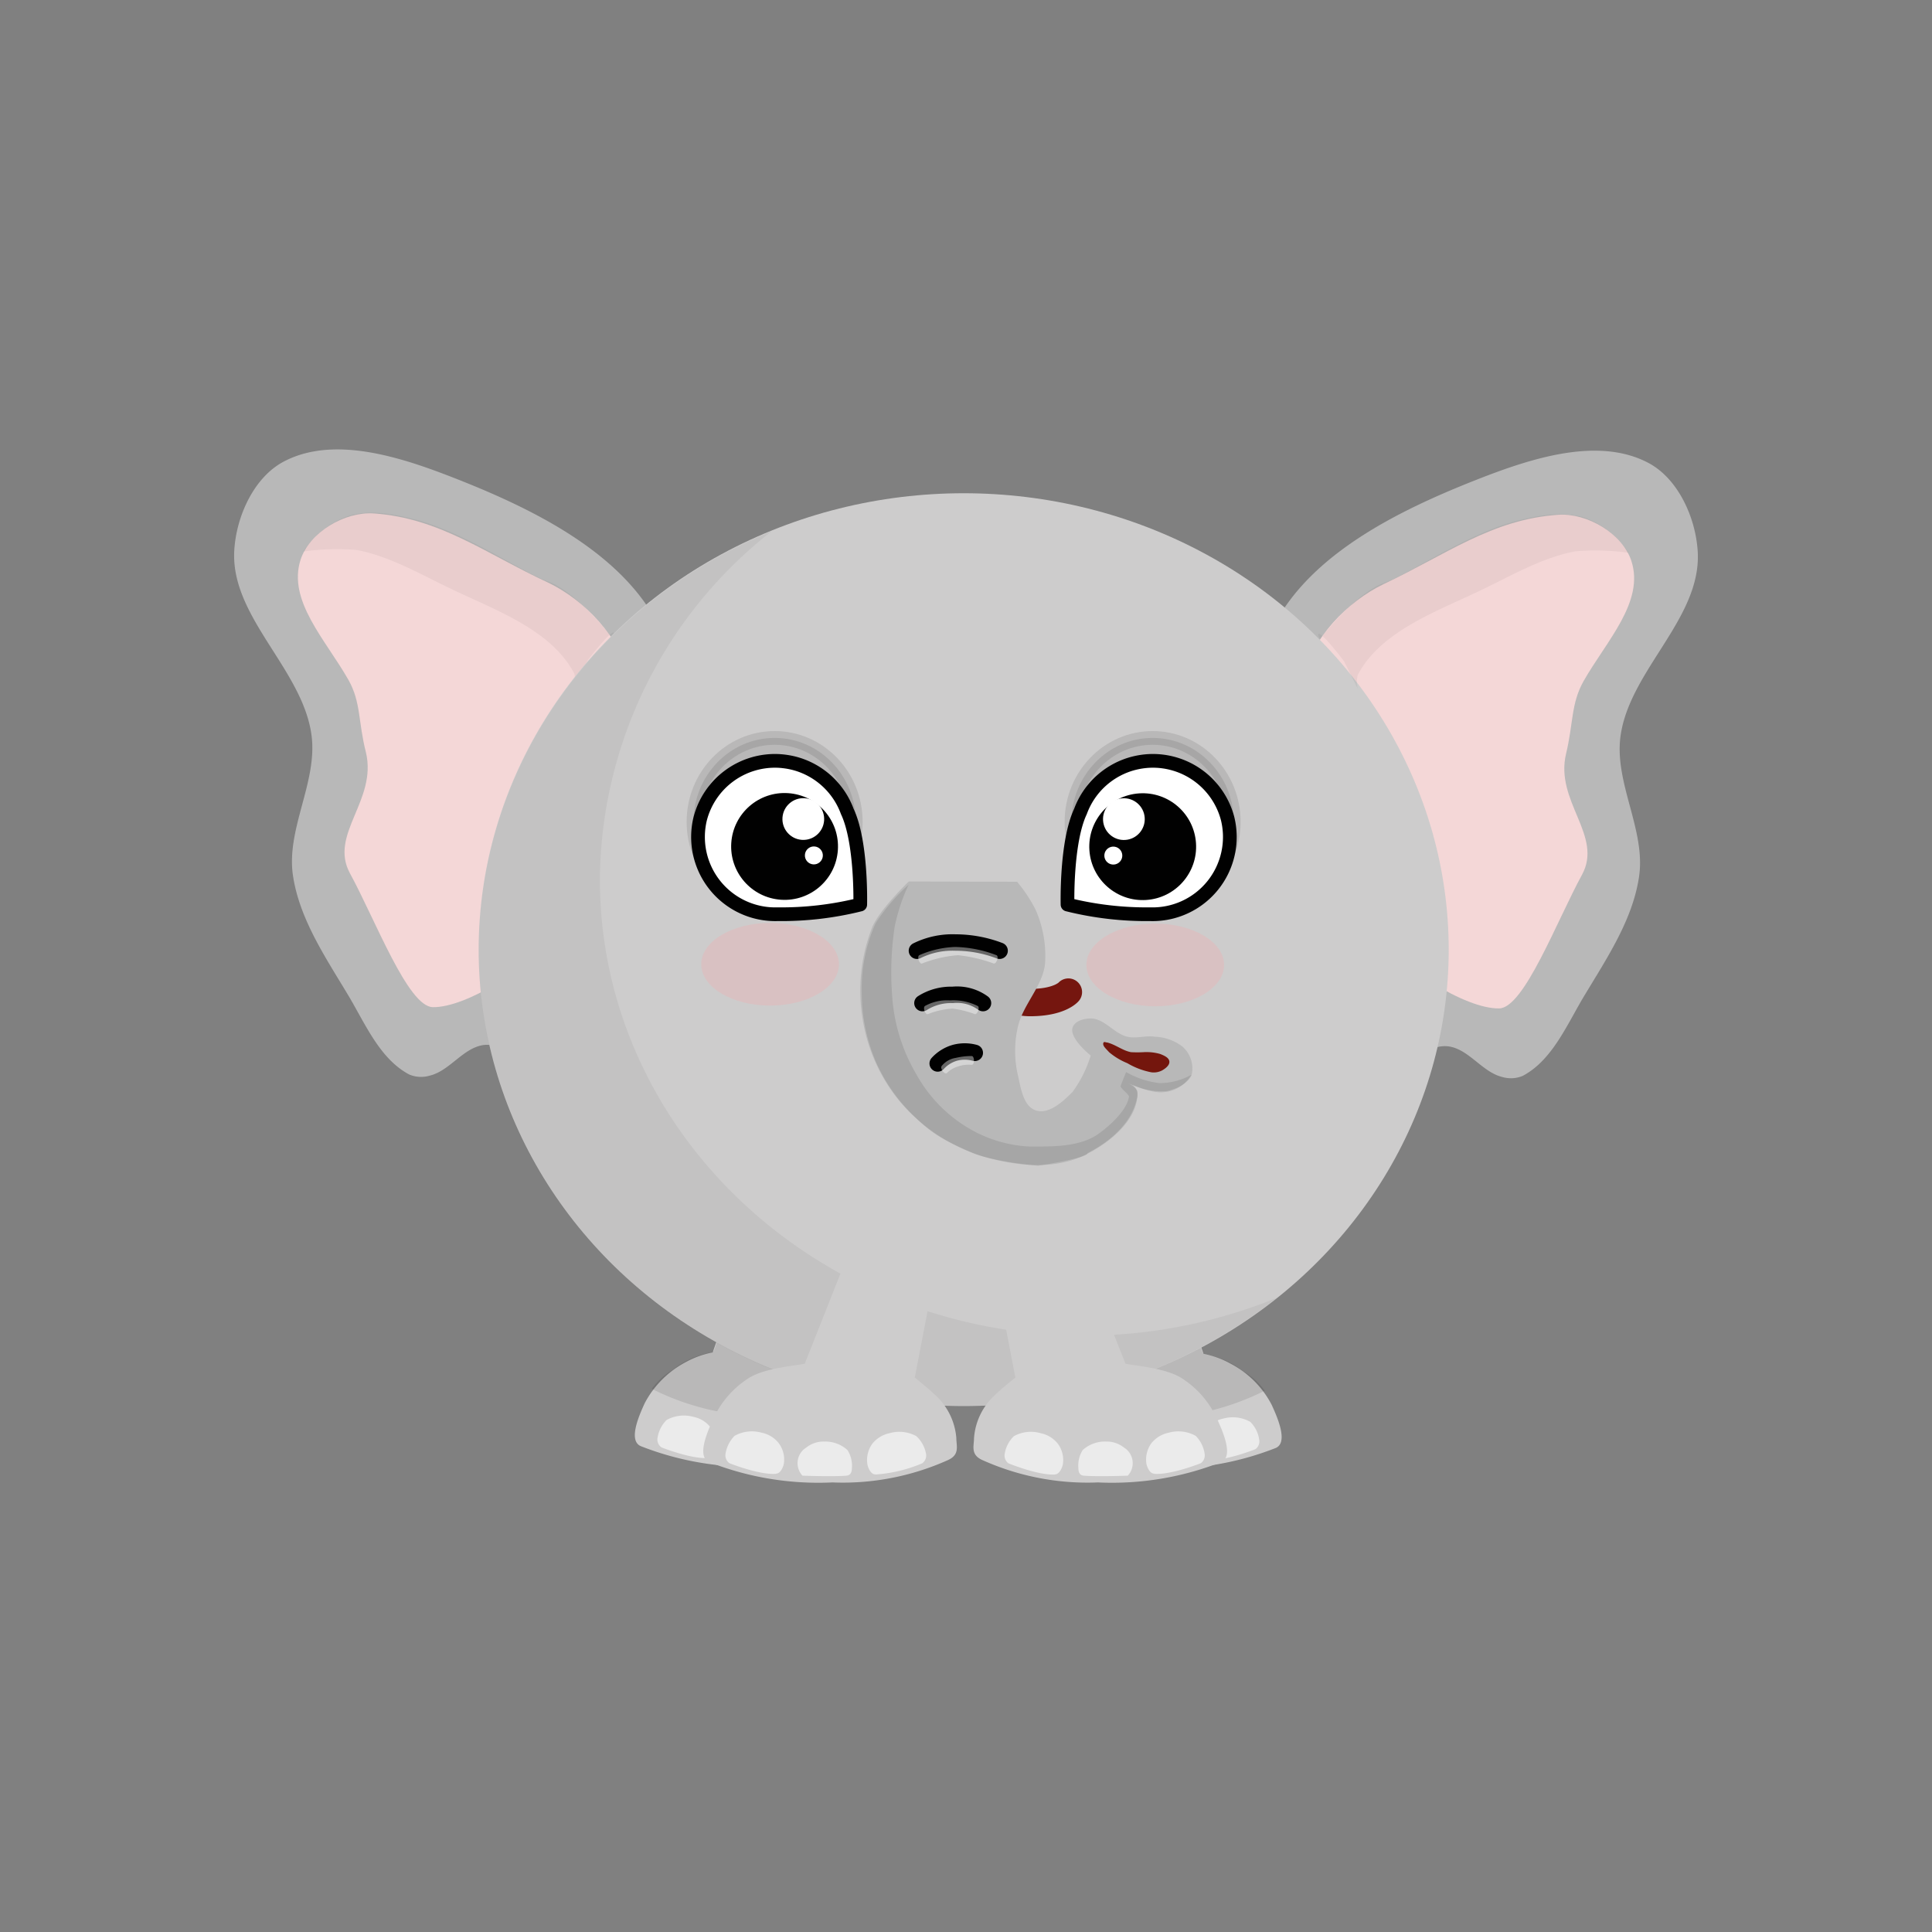 <svg id="Layer_1" data-name="Layer 1" xmlns="http://www.w3.org/2000/svg" viewBox="0 0 200 200"><rect x="0" y="0" width="200" height="200" fill="#808080" stroke="none"/><defs><style>.cls-1{fill:#b8b8b8;}.cls-2{fill:#f4d7d7;}.cls-3,.cls-5,.cls-7,.cls-9{fill:#010101;}.cls-11,.cls-15,.cls-3,.cls-5,.cls-6,.cls-7{isolation:isolate;}.cls-3{opacity:0.05;}.cls-4{fill:#cdcccc;}.cls-5,.cls-7{opacity:0.1;}.cls-10,.cls-15,.cls-6,.cls-8{fill:#fff;}.cls-6{opacity:0.6;}.cls-14,.cls-7,.cls-8{stroke:#010101;}.cls-12,.cls-14,.cls-7,.cls-8{stroke-linecap:round;}.cls-7,.cls-8{stroke-linejoin:round;}.cls-7{stroke-width:1.42px;}.cls-8{stroke-width:1.42px;}.cls-11{fill:#f4a8ab;opacity:0.3;}.cls-12,.cls-14{fill:none;stroke-miterlimit:11.34;}.cls-12{stroke:#75160f;stroke-width:2.83px;}.cls-13{fill:#74160d;}.cls-14{stroke-width:1.7px;}.cls-15{opacity:0.4;}</style></defs><g id="g6166"><g id="g3878-9"><path id="path2558-2-6-9-5" class="cls-1" d="M68.89,66.31c-3.4-8.71-13.59-13.62-22.31-17-5.38-2.08-12.15-4.22-17.24-1.51-3.09,1.65-4.9,5.71-5.09,9.22-.37,6.89,7.09,12.26,8,19.1.64,4.84-2.65,9.7-1.92,14.53.66,4.41,3.28,8.33,5.58,12.15,1.83,3,3.33,6.78,6.45,8.43a3.14,3.14,0,0,0,2.12.12c2.06-.49,3.42-2.82,5.51-3.16,1.91-.3,3.8,1.65,5.67,1.18a11.38,11.38,0,0,0,6.56-5.45c6.4-11,11.3-25.76,6.67-37.62Z"/><path id="path2575-1-6-7-2" class="cls-2" d="M65.16,70.13c-1-4.2-4.64-8-8.4-9.81-6.47-3-11.2-6.69-18.06-7.17-3-.21-6.65,1.94-7.58,4.78-1.38,4.25,2.59,8.3,4.95,12.45,1.31,2.32,1,4.34,1.81,7.5,1.19,5-3.86,8.48-1.65,12.53,2.61,4.78,6,13.8,8.57,13.85,3.47.07,10.36-4.21,13.52-8.49C63.57,88.65,67.13,78.76,65.16,70.13Z"/><path id="path2942-4-7-1-6" class="cls-3" d="M31.43,57.09a24.71,24.71,0,0,1,5.48-.16c3.45.64,6.84,2.63,9.73,4,4.53,2.19,10.4,4.21,12.81,8.79a3,3,0,0,1,0,1.43l1.42-2.85c3-3.84,2.86-2.85,2.48-2.28-1.77-2.32-4.58-5.1-6.56-5.8-2.8-1-8.58-5.09-13.83-6.45-2.25-.58-4.72-1.05-6.92-.35a9.17,9.17,0,0,0-4.61,3.63Z"/><path id="path2558-2-5-6" class="cls-1" d="M131.11,66.44c3.4-8.7,13.59-13.61,22.31-17,5.38-2.08,12.15-4.22,17.24-1.51,3.09,1.65,4.9,5.72,5.09,9.22.37,6.89-7.09,12.26-8,19.1-.64,4.85,2.65,9.7,1.92,14.53-.66,4.41-3.28,8.34-5.58,12.16-1.83,3-3.33,6.77-6.45,8.43a3.14,3.14,0,0,1-2.12.12c-2.06-.49-3.42-2.83-5.51-3.16-1.91-.31-3.8,1.64-5.67,1.17-2.76-.68-5.13-3-6.56-5.44-6.4-11-11.3-25.76-6.67-37.63Z"/><path id="path2575-1-8-7" class="cls-2" d="M134.84,70.27c.95-4.2,4.64-8,8.4-9.81,6.47-3.05,11.2-6.7,18.06-7.17,3-.21,6.65,1.94,7.58,4.78,1.38,4.24-2.59,8.29-4.95,12.44-1.31,2.33-1.05,4.35-1.81,7.51-1.19,4.94,3.86,8.47,1.65,12.53-2.61,4.78-6,13.79-8.57,13.84-3.47.07-10.36-4.2-13.52-8.49C136.43,88.78,132.87,78.89,134.84,70.27Z"/><g id="g1245-4-7-7-6-6-6-4-6"><g id="g2679-5-9-5-6"><path id="path2671-2-0-8-4" class="cls-4" d="M110.89,129.44l3.73,10.72a15.31,15.31,0,0,0-2.93,1,9.51,9.51,0,0,0-4.28,4.27c-.55,1.32-1.31,3.72,0,4.28A26.27,26.27,0,0,0,119.32,152,30.82,30.82,0,0,0,132,149.92c1.41-.51.27-3.13-.36-4.5a10,10,0,0,0-4.28-4.27,9.26,9.26,0,0,0-2.77-1l-3.72-10.72"/><path id="path1062-6-5-9-3-4-3-2-4-6" class="cls-5" d="M110.89,129.44s9.4-.08,10,0c.82.11,3.31,10.63,3.72,10.72a9,9,0,0,1,4.11,1.8,7.45,7.45,0,0,1,2.21,2,26.62,26.62,0,0,1-11.6,2.84c-4.3,0-6.74.09-11.13-2a9.57,9.57,0,0,1,4.9-4.35c1.79-.8,1.53-1.73,1.53-1.73s-3-5.08-2.3-5Z"/><path id="path1098-3-6-7-0-5-6-9-8" class="cls-6" d="M122.4,151.29a2.62,2.62,0,0,0,.5-1.09,2.59,2.59,0,0,0-.91-1.82,2.76,2.76,0,0,0-1.82-.61,3.38,3.38,0,0,0-2.44.87,3,3,0,0,0-.45,1.83c0,.61.23.79.56.82,1.42.12,4.56,0,4.56,0Z"/><path id="path1098-3-6-7-0-0-5-3-2-7" class="cls-6" d="M114.86,151.17c.43,0,.71-.61.81-1a2.84,2.84,0,0,0-.5-2.16,3,3,0,0,0-1.77-1.11,3.64,3.64,0,0,0-2.79.3,3.27,3.27,0,0,0-1,1.82,1,1,0,0,0,.38,1s3.09,1.28,4.82,1.17Z"/><path id="path1098-3-6-7-0-0-0-8-5-5-6" class="cls-6" d="M125.13,151.09c-.44,0-.71-.61-.8-1a2.83,2.83,0,0,1,.53-2.15,3.05,3.05,0,0,1,1.78-1.09,3.69,3.69,0,0,1,2.79.34,3.24,3.24,0,0,1,.92,1.83,1,1,0,0,1-.39,1s-3.1,1.24-4.83,1.1Z"/></g></g><g id="g1245-4-7-7-6-6-8-3"><g id="g2679-5-2-8"><path id="path2671-2-01-4" class="cls-4" d="M87.51,129.25,83.79,140a16.56,16.56,0,0,1,2.93,1A9.48,9.48,0,0,1,91,145.24c.55,1.31,1.31,3.71,0,4.28a26.54,26.54,0,0,1-11.91,2.29,30.82,30.82,0,0,1-12.69-2.08c-1.42-.51-.28-3.13.35-4.49A10.16,10.16,0,0,1,71,141a9.6,9.6,0,0,1,2.78-1l3.72-10.72"/><path id="path1062-6-5-9-3-4-3-8-7" class="cls-5" d="M87.51,129.25s-9.4-.07-10,0c-.82.11-3.32,10.63-3.72,10.72a9,9,0,0,0-4.11,1.8,7.58,7.58,0,0,0-2.21,2,26.58,26.58,0,0,0,11.59,2.84c4.3,0,6.74.1,11.14-2a9.59,9.59,0,0,0-4.91-4.35c-1.79-.79-1.52-1.72-1.52-1.72s3-5.09,2.3-5Z"/><path id="path1098-3-6-7-0-5-4-0" class="cls-6" d="M76,151.11a2.68,2.68,0,0,1-.5-1.1,2.55,2.55,0,0,1,.91-1.82,2.82,2.82,0,0,1,1.82-.61,3.37,3.37,0,0,1,2.43.88,3,3,0,0,1,.46,1.82c0,.61-.24.8-.57.83-1.41.12-4.55,0-4.55,0Z"/><path id="path1098-3-6-7-0-0-5-1-6" class="cls-6" d="M83.55,151c-.44,0-.72-.6-.81-1a2.87,2.87,0,0,1,.49-2.16A3.14,3.14,0,0,1,85,146.68a3.71,3.71,0,0,1,2.8.3,3.34,3.34,0,0,1,.94,1.82,1,1,0,0,1-.38,1s-3.08,1.28-4.81,1.17Z"/><path id="path1098-3-6-7-0-0-0-8-8-3" class="cls-6" d="M73.28,150.9c.43,0,.7-.61.8-1a2.83,2.83,0,0,0-.53-2.15,3,3,0,0,0-1.78-1.08A3.68,3.68,0,0,0,69,147a3.35,3.35,0,0,0-.93,1.83,1,1,0,0,0,.4,1s3.1,1.24,4.83,1.1Z"/></g></g><ellipse id="path4166-5-6-3-8-5-4-253-5-5-2-1-0" class="cls-4" cx="99.76" cy="98.31" rx="50.21" ry="47.25"/><path id="path4166-5-6-3-8-5-4-253-1-2-3-3-6-2-1-6" class="cls-3" d="M79.88,55c-18.39,7.46-30.3,24.49-30.33,43.33,0,26.1,22.48,47.26,50.21,47.26a52.18,52.18,0,0,0,32.42-11.24,53.08,53.08,0,0,1-19.88,3.92c-27.73,0-50.2-21.16-50.2-47.26A46.17,46.17,0,0,1,79.88,55Z"/><g id="g1640-6-0-6-2-59-1"><g id="g1463-4-1-5-4-8-6"><ellipse id="path1413-1-7-91-0-6-9" class="cls-7" cx="80.19" cy="85.08" rx="8.4" ry="8.69"/><g id="g8266-7-3-7-7-6-7-1-3-5-1-9-2-9-2-9-0-7-1-6-6-5-1-7-4-0-8-0"><path id="path8223-0-7-0-9-6-0-1-5-07-2-36-0-1-9-5-4-6-2-1-5-5-7-4-3-0-1-4" class="cls-8" d="M80.57,78.77a8.48,8.48,0,0,1,1.58.23,8,8,0,0,1,5.56,5c1.51,3.2,1.34,9.64,1.34,9.64a33.76,33.76,0,0,1-8.56,1,8,8,0,0,1-8-9.91h0A8,8,0,0,1,80.57,78.77Z"/><circle id="path8244-84-2-1-5-1-1-5-5-5-4-1-5-3-5-8-2-7-9-0-3-7-7-3-2-1-7-5" class="cls-9" cx="81.22" cy="87.64" r="5.53" transform="translate(-11.69 162.76) rotate(-86.14)"/><circle id="path8244-8-6-3-9-5-7-3-8-0-1-6-18-3-8-7-6-3-3-4-1-5-1-8-9-619-5-6-4" class="cls-10" cx="83.17" cy="84.79" r="2.16" transform="translate(-7.04 162.06) rotate(-86.14)"/><circle id="path8244-8-6-3-9-5-7-3-8-0-1-6-18-3-8-7-6-3-3-4-1-5-1-2-5-1-9-3-7-6" class="cls-10" cx="84.26" cy="88.56" r="0.93" transform="translate(-9.78 166.66) rotate(-86.14)"/></g></g><g id="g1463-9-2-5-1-4-3-2"><ellipse id="path1413-4-9-3-8-9-8-0" class="cls-7" cx="119.32" cy="85.08" rx="8.4" ry="8.69"/><g id="g8266-7-3-7-7-6-7-1-3-5-1-9-2-9-2-9-0-7-1-6-6-5-7-4-9-0-4-9-7"><path id="path8223-0-7-0-9-6-0-1-5-07-2-36-0-1-9-5-4-6-2-1-5-5-8-2-9-5-7-8-5" class="cls-8" d="M119,78.77a8.25,8.25,0,0,0-1.58.23,8,8,0,0,0-5.57,5c-1.51,3.2-1.34,9.64-1.34,9.64a33.79,33.79,0,0,0,8.57,1,8,8,0,0,0,8-9.91h0A8,8,0,0,0,119,78.77Z"/><circle id="path8244-84-2-1-5-1-1-5-5-5-4-1-5-3-5-8-2-7-9-0-3-7-0-0-4-1-3-8-1" class="cls-9" cx="118.3" cy="87.64" r="5.53" transform="translate(-5.64 8.17) rotate(-3.86)"/><circle id="path8244-8-6-3-9-5-7-3-8-0-1-6-18-3-8-7-6-3-3-4-1-5-1-9-2-9-12-2-3-3" class="cls-10" cx="116.35" cy="84.79" r="2.16" transform="translate(-5.45 8.03) rotate(-3.86)"/><circle id="path8244-8-6-3-9-5-7-3-8-0-1-6-18-3-8-7-6-3-3-4-1-5-1-2-3-0-6-8-3-8-6" class="cls-10" cx="115.26" cy="88.56" r="0.93" transform="translate(-5.71 7.97) rotate(-3.86)"/></g></g></g><ellipse id="path1699-3-9-9-1-2" class="cls-11" cx="79.72" cy="99.82" rx="7.13" ry="4.28"/><ellipse id="path1699-4-5-9-9-8-8" class="cls-11" cx="119.59" cy="99.89" rx="7.13" ry="4.28"/><path id="path1777-1-4-8-7-8" class="cls-12" d="M103.19,102.7a6.18,6.18,0,0,0,3.81,1.08c2.75-.08,3.6-1.08,3.6-1.08"/><path id="path2577-9-5" class="cls-1" d="M94.08,91.25s-3,2.86-3.79,4.73a18,18,0,0,0-1,9.47A17.73,17.73,0,0,0,93.13,114a18.37,18.37,0,0,0,8.52,5.68c3.32,1,7.26,1.45,10.42,0,2.64-1.21,5.79-3.72,5.68-6.63,0-.44-1-.94-1-.94s2.5,1.17,3.79.94a3.57,3.57,0,0,0,2.84-1.89,3,3,0,0,0-1-2.84,5,5,0,0,0-2.84-1c-.93-.15-1.92.22-2.84,0-1.37-.32-2.38-1.89-3.79-1.89-.7,0-1.71.26-1.89,1-.29,1.1,1.89,2.84,1.89,2.84a12.54,12.54,0,0,1-1.89,3.78c-1,1-2.45,2.34-3.79,1.9s-1.57-2.42-1.89-3.79a11.09,11.09,0,0,1,0-4.73c.48-2.36,2.55-4.24,2.84-6.63a11.83,11.83,0,0,0-1-5.68,15.39,15.39,0,0,0-1.89-2.84"/><path id="path2579-8-0" class="cls-13" d="M120.3,110.81c.35-.2.8-.54.75-.94s-.57-.61-.94-.76a5.14,5.14,0,0,0-1.71-.19,11.63,11.63,0,0,1-1.32,0c-.87-.16-1.6-.79-2.46-1-.13,0-.32-.11-.38,0-.18.32.31.69.57,1a7,7,0,0,0,1.89,1.14,7.78,7.78,0,0,0,2.46.94A1.86,1.86,0,0,0,120.3,110.81Z"/><g id="g1245-4-7-7-6-30-9"><g id="g2679-2-4"><path id="path2671-4-1" class="cls-4" d="M96.34,134.08,94.7,142.6s1.52,1.23,2,1.71A6.75,6.75,0,0,1,99,148.87c0,.83.39,1.74-.92,2.3a26.54,26.54,0,0,1-11.91,2.29,30.85,30.85,0,0,1-12.69-2.08c-1.42-.51-.27-3.13.36-4.49a9.68,9.68,0,0,1,3.77-4.29c1.67-1,4.73-1.22,5.7-1.43l4.5-11.37"/><path id="path1098-3-6-7-0-1-5" class="cls-6" d="M83.07,152.76a1.9,1.9,0,0,1,.41-2.92,2.82,2.82,0,0,1,1.82-.61,3.41,3.41,0,0,1,2.43.88,3,3,0,0,1,.46,1.83c0,.6-.24.79-.57.82-1.41.12-4.55,0-4.55,0Z"/><path id="path1098-3-6-7-0-0-43-5" class="cls-6" d="M90.61,152.63c-.44,0-.72-.6-.81-1a2.88,2.88,0,0,1,.49-2.16,3.07,3.07,0,0,1,1.77-1.1,3.66,3.66,0,0,1,2.8.3,3.3,3.3,0,0,1,1,1.81,1,1,0,0,1-.39,1,15,15,0,0,1-4.81,1.16Z"/><path id="path1098-3-6-7-0-0-0-6-8" class="cls-6" d="M80.34,152.55c.43,0,.71-.61.8-1a2.84,2.84,0,0,0-.53-2.16,3,3,0,0,0-1.78-1.08,3.68,3.68,0,0,0-2.79.33,3.38,3.38,0,0,0-.93,1.83,1,1,0,0,0,.4,1s3.1,1.24,4.83,1.1Z"/></g></g><g id="g1245-4-7-7-6-3-2-2"><g id="g2679-3-9-6"><path id="path2671-0-0-9" class="cls-4" d="M103.47,134.08l1.64,8.52s-1.52,1.23-2,1.71a6.71,6.71,0,0,0-2.28,4.56c0,.83-.4,1.74.92,2.3a26.54,26.54,0,0,0,11.91,2.29,30.85,30.85,0,0,0,12.69-2.08c1.41-.51.27-3.13-.36-4.49a9.81,9.81,0,0,0-3.77-4.29c-1.68-1-4.73-1.22-5.71-1.43L112,129.8"/><path id="path1098-3-6-7-0-8-6-3" class="cls-6" d="M116.75,152.76a1.9,1.9,0,0,0-.41-2.92,2.84,2.84,0,0,0-1.82-.61,3.42,3.42,0,0,0-2.44.88,3,3,0,0,0-.45,1.83c0,.6.23.79.56.82,1.42.12,4.56,0,4.56,0Z"/><path id="path1098-3-6-7-0-0-6-3-3" class="cls-6" d="M109.21,152.63c.43,0,.71-.6.81-1a2.84,2.84,0,0,0-.5-2.16,3,3,0,0,0-1.77-1.1,3.64,3.64,0,0,0-2.79.3,3.24,3.24,0,0,0-.95,1.81,1,1,0,0,0,.38,1s3.09,1.27,4.82,1.16Z"/><path id="path1098-3-6-7-0-0-0-7-4-9" class="cls-6" d="M119.48,152.55c-.44,0-.71-.61-.8-1a2.88,2.88,0,0,1,.52-2.16,3.09,3.09,0,0,1,1.79-1.08,3.69,3.69,0,0,1,2.79.33,3.3,3.3,0,0,1,.92,1.83,1,1,0,0,1-.39,1s-3.1,1.24-4.83,1.1Z"/></g></g><path id="path2876-8-8" class="cls-14" d="M94.92,98.42a8.3,8.3,0,0,1,4-.85,12.81,12.81,0,0,1,4.56.85"/><path id="path2876-6-82-6" class="cls-14" d="M95.49,103.84a5.54,5.54,0,0,1,3.13-.85,4.55,4.55,0,0,1,3.14.85"/><path id="path2876-6-4-5-8" class="cls-14" d="M97.07,110.09a3.86,3.86,0,0,1,1.76-1.1,3.94,3.94,0,0,1,2.08,0"/><path id="path2908-3-8" class="cls-15" d="M95.17,98.88a10.06,10.06,0,0,1,3.7-.85,12.62,12.62,0,0,1,4.28.85c.29.1,0,.93-.28.86a15.56,15.56,0,0,0-3.71-.86,12.9,12.9,0,0,0-3.71.86C95.17,99.83,94.9,99,95.17,98.88Z"/><path id="path2908-1-4-2" class="cls-15" d="M95.77,104.13a4.7,4.7,0,0,1,2.57-.57,5.63,5.63,0,0,1,2.85.57c.29.09,0,.92-.28.85a10.32,10.32,0,0,0-2.29-.57,8,8,0,0,0-2.56.57c-.29.1-.56-.72-.29-.85Z"/><path id="path2908-1-6-0-8" class="cls-15" d="M98.91,109.52a7.2,7.2,0,0,1,1.68-.2c.3,0,.32.91,0,.91a3.4,3.4,0,0,0-1.42.17,2.75,2.75,0,0,0-1.15.68c-.23.19-.71-.45-.55-.71a2.31,2.31,0,0,1,1.42-.85Z"/><path id="path2940-8-4" class="cls-5" d="M94.06,91.58a19.62,19.62,0,0,0-3.42,4,16.43,16.43,0,0,0-1.43,7.13,18.2,18.2,0,0,0,1.43,7.13,17.6,17.6,0,0,0,4.06,5.78c1.65,1.57,2.45,2.17,5.76,3.64,2.18,1,7,1.42,7,1.42s5.15-.81,5.11-1.29c0-.08,4.25-1.88,5.1-5.59a1.3,1.3,0,0,0-.85-1.71,7.16,7.16,0,0,0,4,.86c2.27-.58,2.56-1.72,2.56-1.72a6.65,6.65,0,0,1-3.37.89,9,9,0,0,1-3.43-1.14s-.28.65-.57,1.43c-.08.23.9.88.86,1.14-.29,1.71-2.75,3.58-3.42,4-1.93,1.19-4.54,1.14-6.85,1.14a13.64,13.64,0,0,1-6-1.71,14.8,14.8,0,0,1-5.7-5.7A18.36,18.36,0,0,1,92.35,103a31.31,31.31,0,0,1,.28-7.14A19.56,19.56,0,0,1,94.06,91.58Z"/><path id="path2942-4-4-9" class="cls-3" d="M168.57,57.22a24.92,24.92,0,0,0-5.48-.15c-3.45.63-6.84,2.63-9.73,4-4.53,2.19-10.4,4.22-12.81,8.8a3,3,0,0,0,0,1.42l-1.42-2.85c-2.95-3.84-2.86-2.85-2.48-2.27,1.77-2.33,4.58-5.11,6.56-5.8,2.8-1,8.58-5.09,13.83-6.46,2.25-.58,4.72-1,6.92-.35a9.17,9.17,0,0,1,4.61,3.63Z"/></g></g></svg>